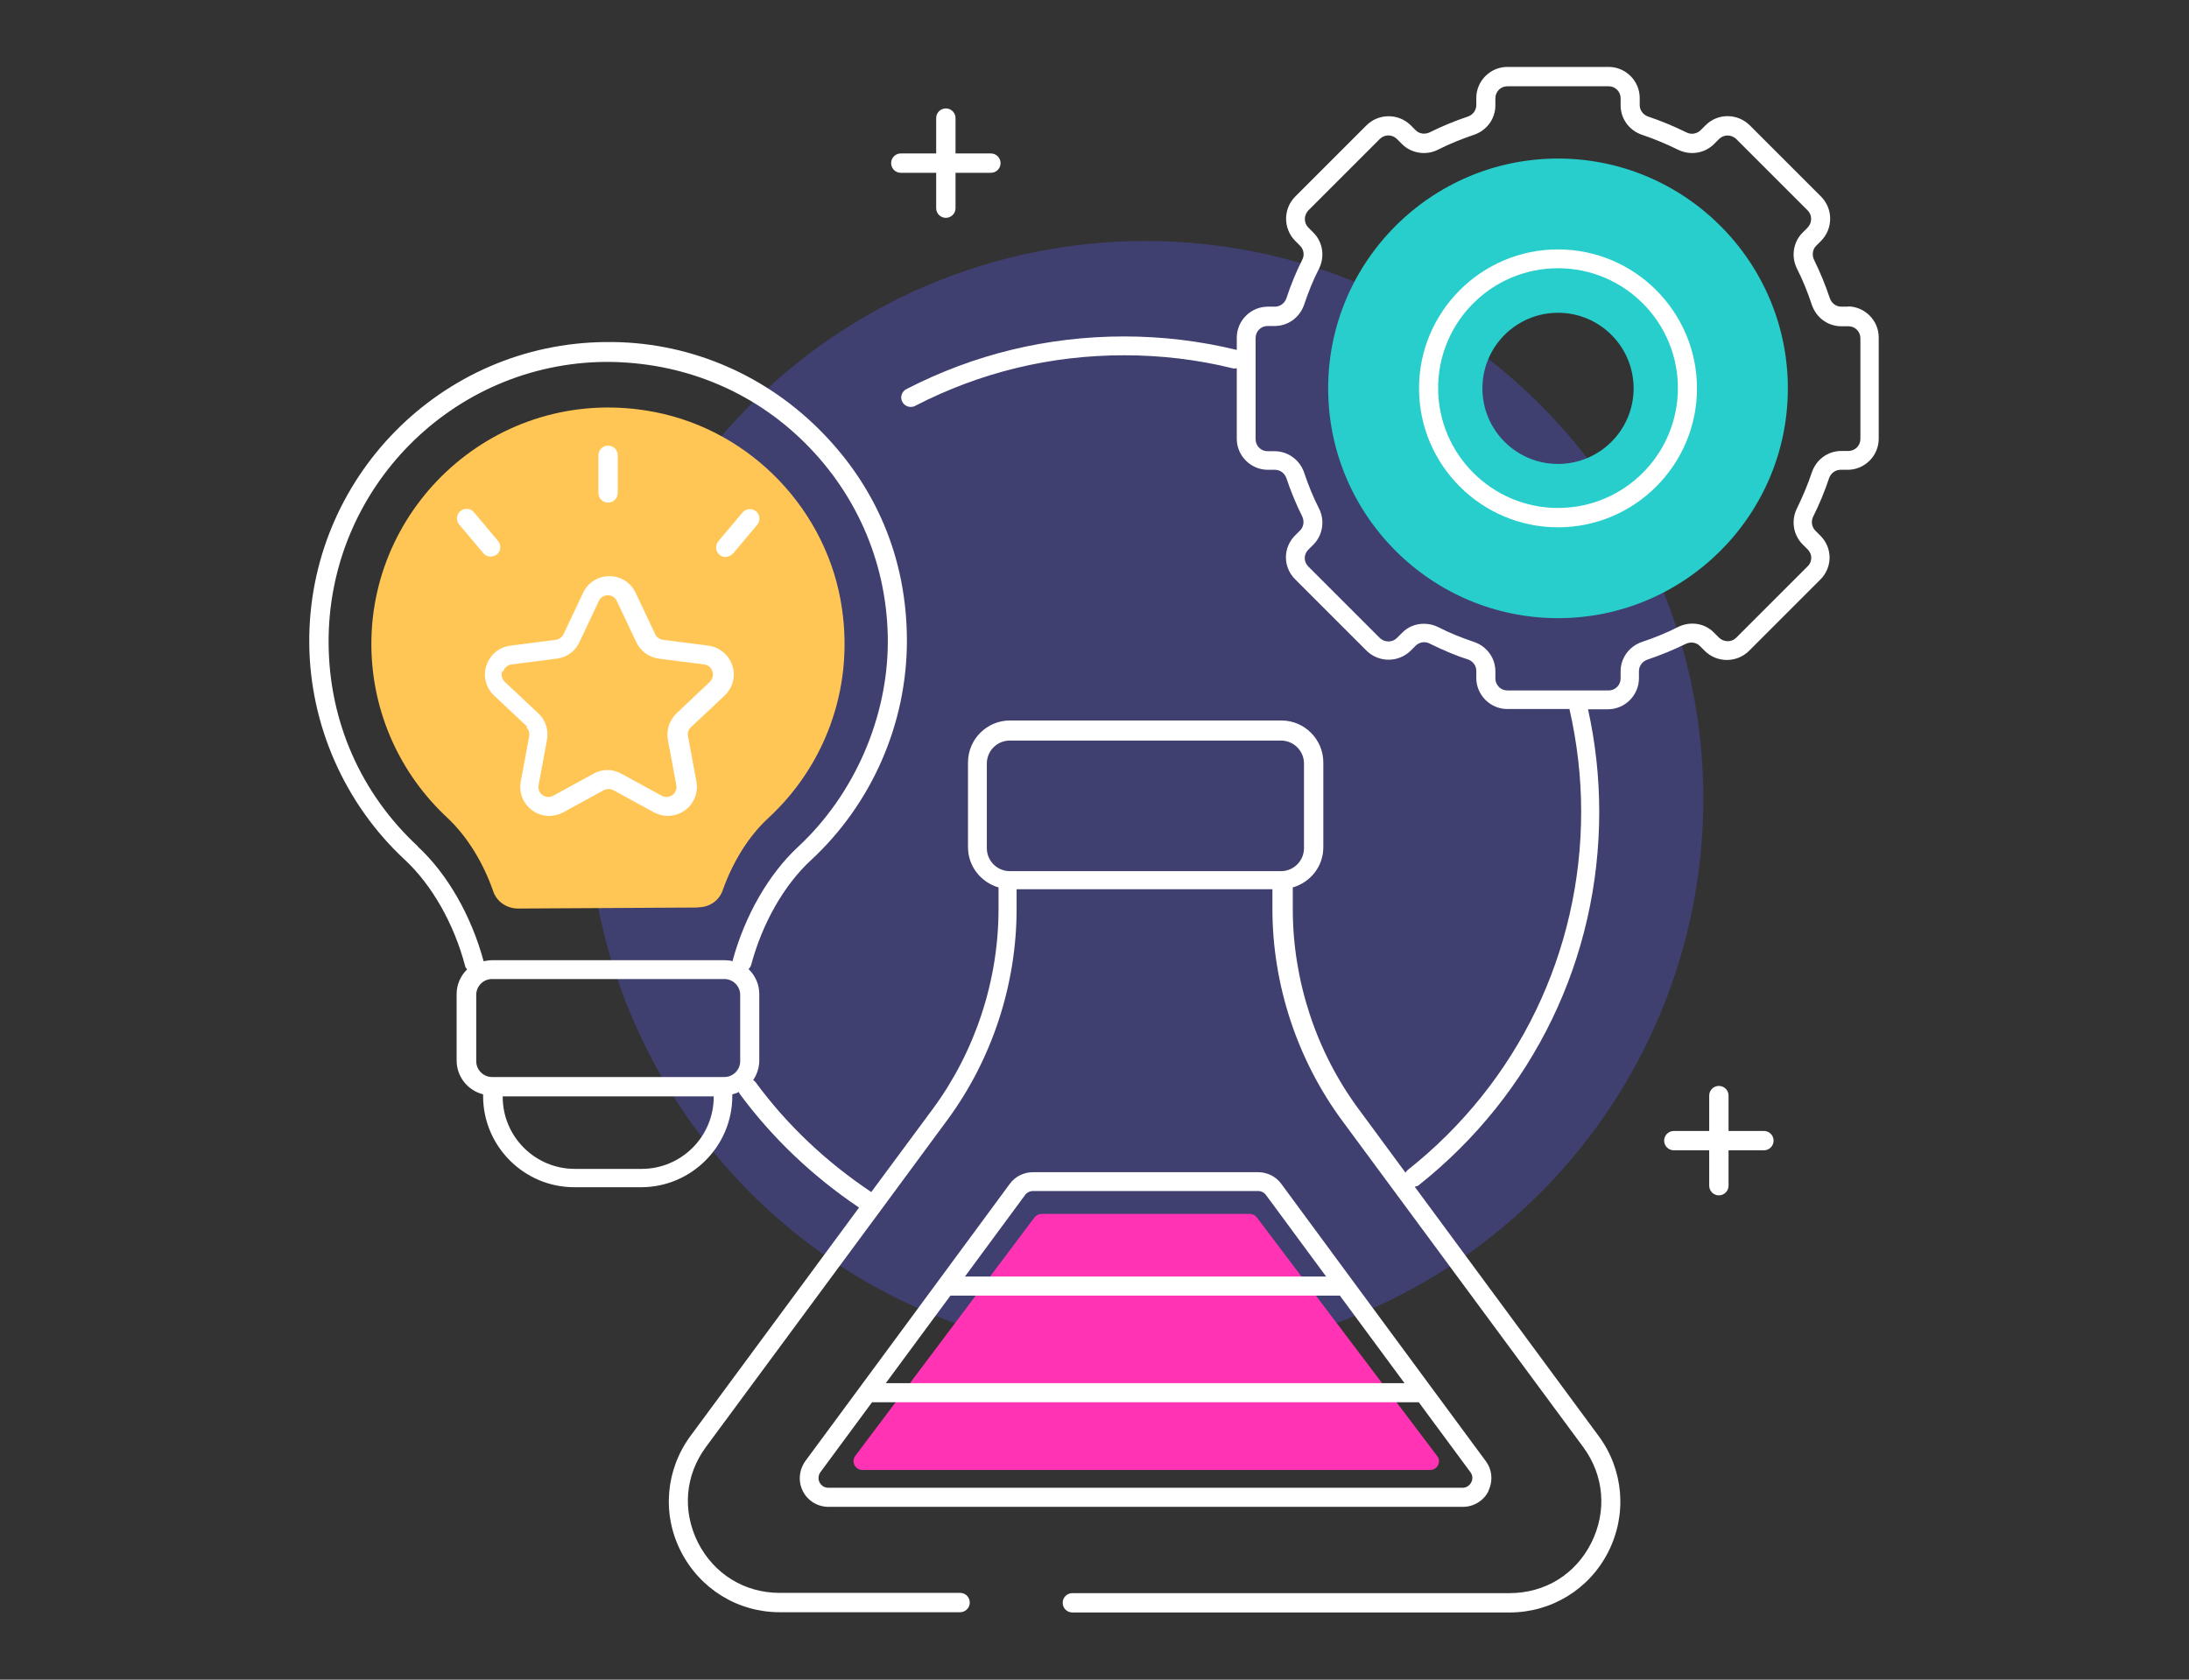 <?xml version="1.0" encoding="UTF-8"?>
<svg id="Layer_1" data-name="Layer 1" xmlns="http://www.w3.org/2000/svg" viewBox="0 0 86 66">
  <rect x="0" y="0" width="86" height="66" fill="#333333" stroke="none"/>
  <defs>
    <style>
      .cls-1 {
        fill: #27cecb;
      }

      .cls-2 {
        fill: #3f3f70;
      }

      .cls-3 {
        fill: #fff;
      }

      .cls-4 {
        fill: #ffc655;
      }

      .cls-5 {
        fill: #ff33b4;
      }
    </style>
  </defs>
  <circle class="cls-2" cx="45" cy="31.39" r="21.92"/>
  <path class="cls-4" d="M27.44,35.65c.43,0,.81-.26.95-.66.38-1.07.99-2.11,1.81-2.86,2.14-1.98,3.35-4.97,2.88-8.21-.55-3.84-3.55-6.99-7.36-7.73-5.94-1.15-11.17,3.45-11.13,9.18.02,2.66,1.16,5.06,2.96,6.74.83.77,1.45,1.83,1.83,2.92.14.41.54.67.97.67l7.08-.04Z"/>
  <path class="cls-1" d="M61.21,24.29c-4.98,0-9.03-4.05-9.03-9.03s4.05-9.03,9.03-9.03,9.03,4.05,9.03,9.03-4.05,9.03-9.03,9.03ZM61.21,12.29c-1.64,0-2.97,1.33-2.97,2.97s1.33,2.97,2.97,2.97,2.97-1.33,2.97-2.97-1.33-2.97-2.97-2.97Z"/>
  <path class="cls-5" d="M49.11,47.7h-8.19c-.11,0-.21.05-.28.14l-7.04,9.37c-.17.23,0,.55.28.55h22.31c.28,0,.45-.33.27-.55l-7.08-9.37c-.07-.09-.17-.14-.27-.14Z"/>
  <g>
    <path class="cls-3" d="M23.89,19.75c.21,0,.38-.17.38-.38v-1.48c0-.21-.17-.38-.38-.38s-.38.17-.38.38v1.48c0,.21.17.38.38.38Z"/>
    <path class="cls-3" d="M28.51,21.88c.11,0,.21-.05.29-.13l.95-1.13c.13-.16.11-.4-.05-.53-.16-.13-.4-.11-.53.05l-.95,1.13c-.13.16-.11.4.05.53.07.06.16.09.24.09Z"/>
    <path class="cls-3" d="M19.52,21.79c.16-.13.18-.37.05-.53l-.95-1.13c-.13-.16-.37-.18-.53-.05-.16.13-.18.37-.05.53l.95,1.13c.07.09.18.13.29.13.08,0,.17-.03.24-.09Z"/>
    <path class="cls-3" d="M20.67,28.57c.1.09.14.22.12.36l-.33,1.78c-.08.44.09.87.45,1.13.2.15.43.22.67.22.19,0,.38-.05.55-.14l1.59-.87c.12-.06.26-.06.38,0l1.59.87c.39.21.86.18,1.22-.08.36-.26.53-.7.45-1.13l-.33-1.78c-.03-.13.02-.27.12-.36l1.32-1.24c.32-.31.44-.76.3-1.18-.14-.42-.5-.72-.94-.78l-1.79-.23c-.13-.02-.25-.1-.3-.22l-.77-1.63c-.19-.4-.58-.65-1.03-.65s-.84.25-1.03.65l-.77,1.63c-.06.12-.17.2-.3.22l-1.79.23c-.44.06-.8.35-.94.78-.14.42-.02.88.3,1.18l1.32,1.24ZM19.77,26.38c.05-.15.17-.25.32-.27l1.79-.23c.39-.05.72-.29.88-.64l.77-1.63c.07-.14.2-.22.35-.22s.29.08.35.22l.77,1.63c.17.35.5.59.88.64l1.79.23c.15.02.27.12.32.27.05.15,0,.3-.1.41l-1.31,1.24c-.28.27-.41.66-.34,1.04l.33,1.78c.03.15-.03.3-.15.39-.13.09-.28.1-.42.03l-1.59-.87c-.34-.19-.75-.19-1.09,0l-1.59.87c-.14.07-.29.06-.42-.03-.12-.09-.18-.24-.15-.39l.33-1.78c.07-.38-.05-.77-.34-1.04l-1.32-1.24c-.11-.11-.15-.26-.1-.41Z"/>
    <path class="cls-3" d="M35.39,6.79h1.39v1.39c0,.21.17.38.38.38s.38-.17.38-.38v-1.39h1.39c.21,0,.38-.17.38-.38s-.17-.38-.38-.38h-1.39v-1.39c0-.21-.17-.38-.38-.38s-.38.17-.38.38v1.39h-1.39c-.21,0-.38.17-.38.38s.17.38.38.38Z"/>
    <path class="cls-3" d="M69.3,44.44h-1.39v-1.39c0-.21-.17-.38-.38-.38s-.38.17-.38.38v1.39h-1.39c-.21,0-.38.17-.38.38s.17.38.38.38h1.39v1.39c0,.21.17.38.38.38s.38-.17.38-.38v-1.39h1.39c.21,0,.38-.17.38-.38s-.17-.38-.38-.38Z"/>
    <path class="cls-3" d="M61.21,9.8c-3.01,0-5.46,2.45-5.46,5.46s2.45,5.46,5.46,5.46,5.46-2.45,5.46-5.46-2.45-5.46-5.46-5.46ZM61.21,19.96c-2.59,0-4.71-2.11-4.71-4.71s2.11-4.71,4.71-4.71,4.71,2.11,4.71,4.71-2.11,4.71-4.71,4.71Z"/>
    <path class="cls-3" d="M72.62,12.05h-.28c-.2,0-.38-.13-.45-.33-.17-.51-.38-1.02-.62-1.51-.09-.19-.06-.41.08-.55l.2-.2c.47-.48.47-1.25,0-1.73l-2.81-2.81c-.48-.47-1.25-.48-1.73,0l-.2.2c-.15.14-.37.18-.56.08-.49-.24-.99-.45-1.5-.62-.2-.07-.33-.25-.33-.45v-.28c0-.67-.55-1.22-1.22-1.22h-3.98c-.67,0-1.22.55-1.22,1.22v.28c0,.2-.13.38-.33.45-.51.17-1.02.38-1.5.62-.19.09-.41.06-.55-.08l-.2-.2c-.48-.47-1.25-.47-1.73,0l-2.81,2.81c-.47.48-.47,1.25,0,1.73l.2.2c.14.14.18.37.08.55-.24.48-.45.99-.62,1.51-.07.2-.25.33-.45.33h-.28c-.67,0-1.22.55-1.22,1.22v.48c-1.44-.35-2.92-.53-4.42-.53-3.02,0-5.9.7-8.56,2.07-.18.09-.26.32-.16.5.07.13.2.2.33.2.06,0,.12-.01.17-.04,2.56-1.32,5.32-1.99,8.22-1.99,1.44,0,2.87.17,4.25.51.06.02.11.01.17,0v2.77c0,.67.55,1.22,1.22,1.22h.28c.2,0,.38.13.45.33.17.51.38,1.02.62,1.5.09.19.06.41-.08.55l-.2.2c-.23.23-.36.54-.36.86s.13.63.36.86l2.81,2.81c.48.47,1.25.47,1.73,0l.2-.2c.14-.14.37-.18.55-.08.49.24.99.46,1.5.62.2.07.33.25.33.45v.28c0,.67.55,1.22,1.22,1.22h2.44c.3,1.32.46,2.67.46,4.03,0,5.51-2.48,10.65-6.81,14.08-.04.03-.07.07-.09.11l-1.85-2.51c-1.67-2.26-2.58-5.05-2.58-7.85v-.85c.69-.2,1.2-.82,1.2-1.58v-3.33c0-.91-.74-1.65-1.65-1.65h-10.66c-.91,0-1.65.74-1.65,1.65v3.33c0,.75.51,1.38,1.2,1.58v.85c0,2.81-.92,5.6-2.58,7.85l-2.42,3.27c-1.75-1.17-3.29-2.61-4.54-4.31-.03-.04-.06-.06-.1-.09.15-.22.24-.49.24-.77v-2.61c0-.38-.16-.73-.42-.98.04-.04.08-.1.1-.16.44-1.65,1.3-3.15,2.35-4.12,2.39-2.21,3.77-5.36,3.77-8.62s-1.23-6.11-3.47-8.33c-2.24-2.22-5.23-3.45-8.36-3.41-6.47.05-11.69,5.35-11.65,11.82.02,3.22,1.39,6.32,3.74,8.51,1.08,1,1.95,2.53,2.39,4.21.01.05.05.07.07.11-.25.25-.41.59-.41.97v2.61c0,.64.44,1.18,1.04,1.33v.07c0,1.97,1.61,3.58,3.58,3.58h2.63c1.97,0,3.58-1.61,3.58-3.58v-.07c.09-.02.18-.05.26-.09.01.02.02.05.03.07,1.3,1.76,2.88,3.25,4.69,4.47l-6.62,8.97c-.98,1.33-1.13,3.07-.38,4.54s2.23,2.39,3.88,2.39h7.09c.21,0,.38-.17.38-.38s-.17-.38-.38-.38h-7.09c-1.38,0-2.58-.74-3.21-1.98-.62-1.24-.51-2.64.32-3.76l6.86-9.29s0,0,0,0c0,0,0,0,0,0l2.61-3.54c1.76-2.38,2.73-5.33,2.73-8.3v-.78h10.05v.78c0,2.96.97,5.91,2.73,8.3l9.48,12.84c.82,1.11.94,2.52.32,3.76s-1.82,1.98-3.21,1.98h-17.18c-.21,0-.38.17-.38.38s.17.38.38.38h17.18c1.65,0,3.14-.92,3.88-2.39s.6-3.21-.38-4.54l-7.23-9.8c.06-.01.11-.02.16-.06,4.51-3.58,7.09-8.92,7.09-14.67,0-1.36-.15-2.72-.44-4.03h.78c.67,0,1.22-.55,1.22-1.22v-.28c0-.2.13-.38.33-.45.51-.17,1.02-.38,1.51-.62.19-.09.41-.06.55.08l.2.2c.48.47,1.25.47,1.73,0l2.81-2.81c.23-.23.36-.54.36-.86s-.13-.63-.36-.86l-.2-.2c-.14-.14-.18-.37-.08-.56.24-.48.45-.99.62-1.5.07-.2.25-.33.45-.33h.28c.67,0,1.22-.55,1.22-1.22v-3.98c0-.67-.55-1.22-1.22-1.22ZM16.41,33.25c-2.24-2.08-3.48-4.91-3.5-7.97-.04-6.06,4.85-11.02,10.9-11.06,2.97,0,5.73,1.11,7.82,3.19,2.09,2.08,3.25,4.85,3.25,7.8s-1.29,5.99-3.53,8.07c-1.15,1.07-2.09,2.7-2.57,4.48,0,0,0,0,0,.01-.1-.03-.21-.04-.32-.04h-9.13c-.11,0-.22.02-.33.04-.48-1.78-1.42-3.43-2.59-4.51ZM28.04,43.1c0,1.56-1.27,2.83-2.83,2.83h-2.63c-1.56,0-2.83-1.27-2.83-2.83v-.02h8.29v.02ZM28.46,42.32h-9.13c-.34,0-.62-.28-.62-.62v-2.61c0-.34.28-.62.62-.62h9.13c.34,0,.62.28.62.62v2.61c0,.34-.28.62-.62.62ZM39.67,34.23c-.49,0-.9-.4-.9-.9v-3.33c0-.49.4-.9.9-.9h10.66c.49,0,.9.4.9.9v3.33c0,.49-.4.9-.9.9h-10.66ZM73.09,17.25c0,.26-.21.47-.47.47h-.28c-.53,0-.99.34-1.16.85-.16.48-.36.95-.58,1.4-.24.48-.15,1.05.22,1.42l.2.2c.09.09.14.21.14.33s-.05.25-.14.33l-2.81,2.81c-.18.18-.48.18-.67,0l-.2-.2c-.37-.38-.94-.46-1.42-.22-.45.23-.92.42-1.4.58-.51.17-.85.63-.85,1.16v.28c0,.26-.21.47-.47.47h-3.98c-.26,0-.47-.21-.47-.47v-.28c0-.53-.34-.99-.85-1.16-.48-.16-.95-.35-1.4-.58-.18-.09-.37-.13-.56-.13-.32,0-.63.12-.86.36l-.2.2c-.18.18-.48.18-.67,0l-2.81-2.81c-.09-.09-.14-.21-.14-.33s.05-.24.14-.33l.2-.2c.37-.37.46-.95.22-1.42-.23-.45-.42-.92-.58-1.4-.17-.51-.64-.85-1.16-.85h-.28c-.26,0-.47-.21-.47-.47v-3.98c0-.26.21-.47.47-.47h.28c.53,0,.99-.34,1.16-.85.16-.48.35-.95.58-1.4.24-.48.15-1.05-.22-1.42l-.2-.2c-.18-.18-.18-.48,0-.67l2.81-2.81c.18-.18.48-.19.67,0l.2.2c.37.37.95.46,1.42.22.45-.23.93-.42,1.4-.58.51-.17.85-.63.85-1.16v-.28c0-.26.21-.47.47-.47h3.98c.26,0,.47.21.47.47v.28c0,.53.34.99.85,1.16.48.16.95.36,1.4.58.48.24,1.05.15,1.42-.22l.2-.2c.18-.18.48-.18.67,0l2.81,2.81c.18.18.18.48,0,.67l-.2.2c-.37.37-.46.94-.22,1.42.23.45.42.93.58,1.41.17.51.63.85,1.16.85h.28c.26,0,.47.21.47.47v3.98Z"/>
    <path class="cls-3" d="M58.47,58.59c.19-.38.16-.84-.1-1.18l-2.14-2.9-3.09-4.19-2.8-3.8c-.21-.29-.55-.46-.91-.46h-8.85c-.36,0-.7.17-.91.46l-2.8,3.8-3.09,4.19-2.14,2.9c-.25.35-.29.8-.1,1.18.19.38.58.62,1.01.62h24.92c.43,0,.82-.24,1.01-.62ZM40.27,46.96c.07-.1.19-.16.31-.16h8.85c.12,0,.24.06.31.16l2.36,3.2h-14.19l2.36-3.2ZM37.35,50.91h15.29l2.54,3.44h-20.38l2.54-3.44ZM32.2,58.25c-.07-.13-.05-.28.03-.4l2.03-2.75h21.48l2.03,2.75c.09.12.1.27.03.4-.07.13-.19.21-.34.21h-24.92c-.15,0-.27-.08-.34-.21Z"/>
  </g>
</svg>